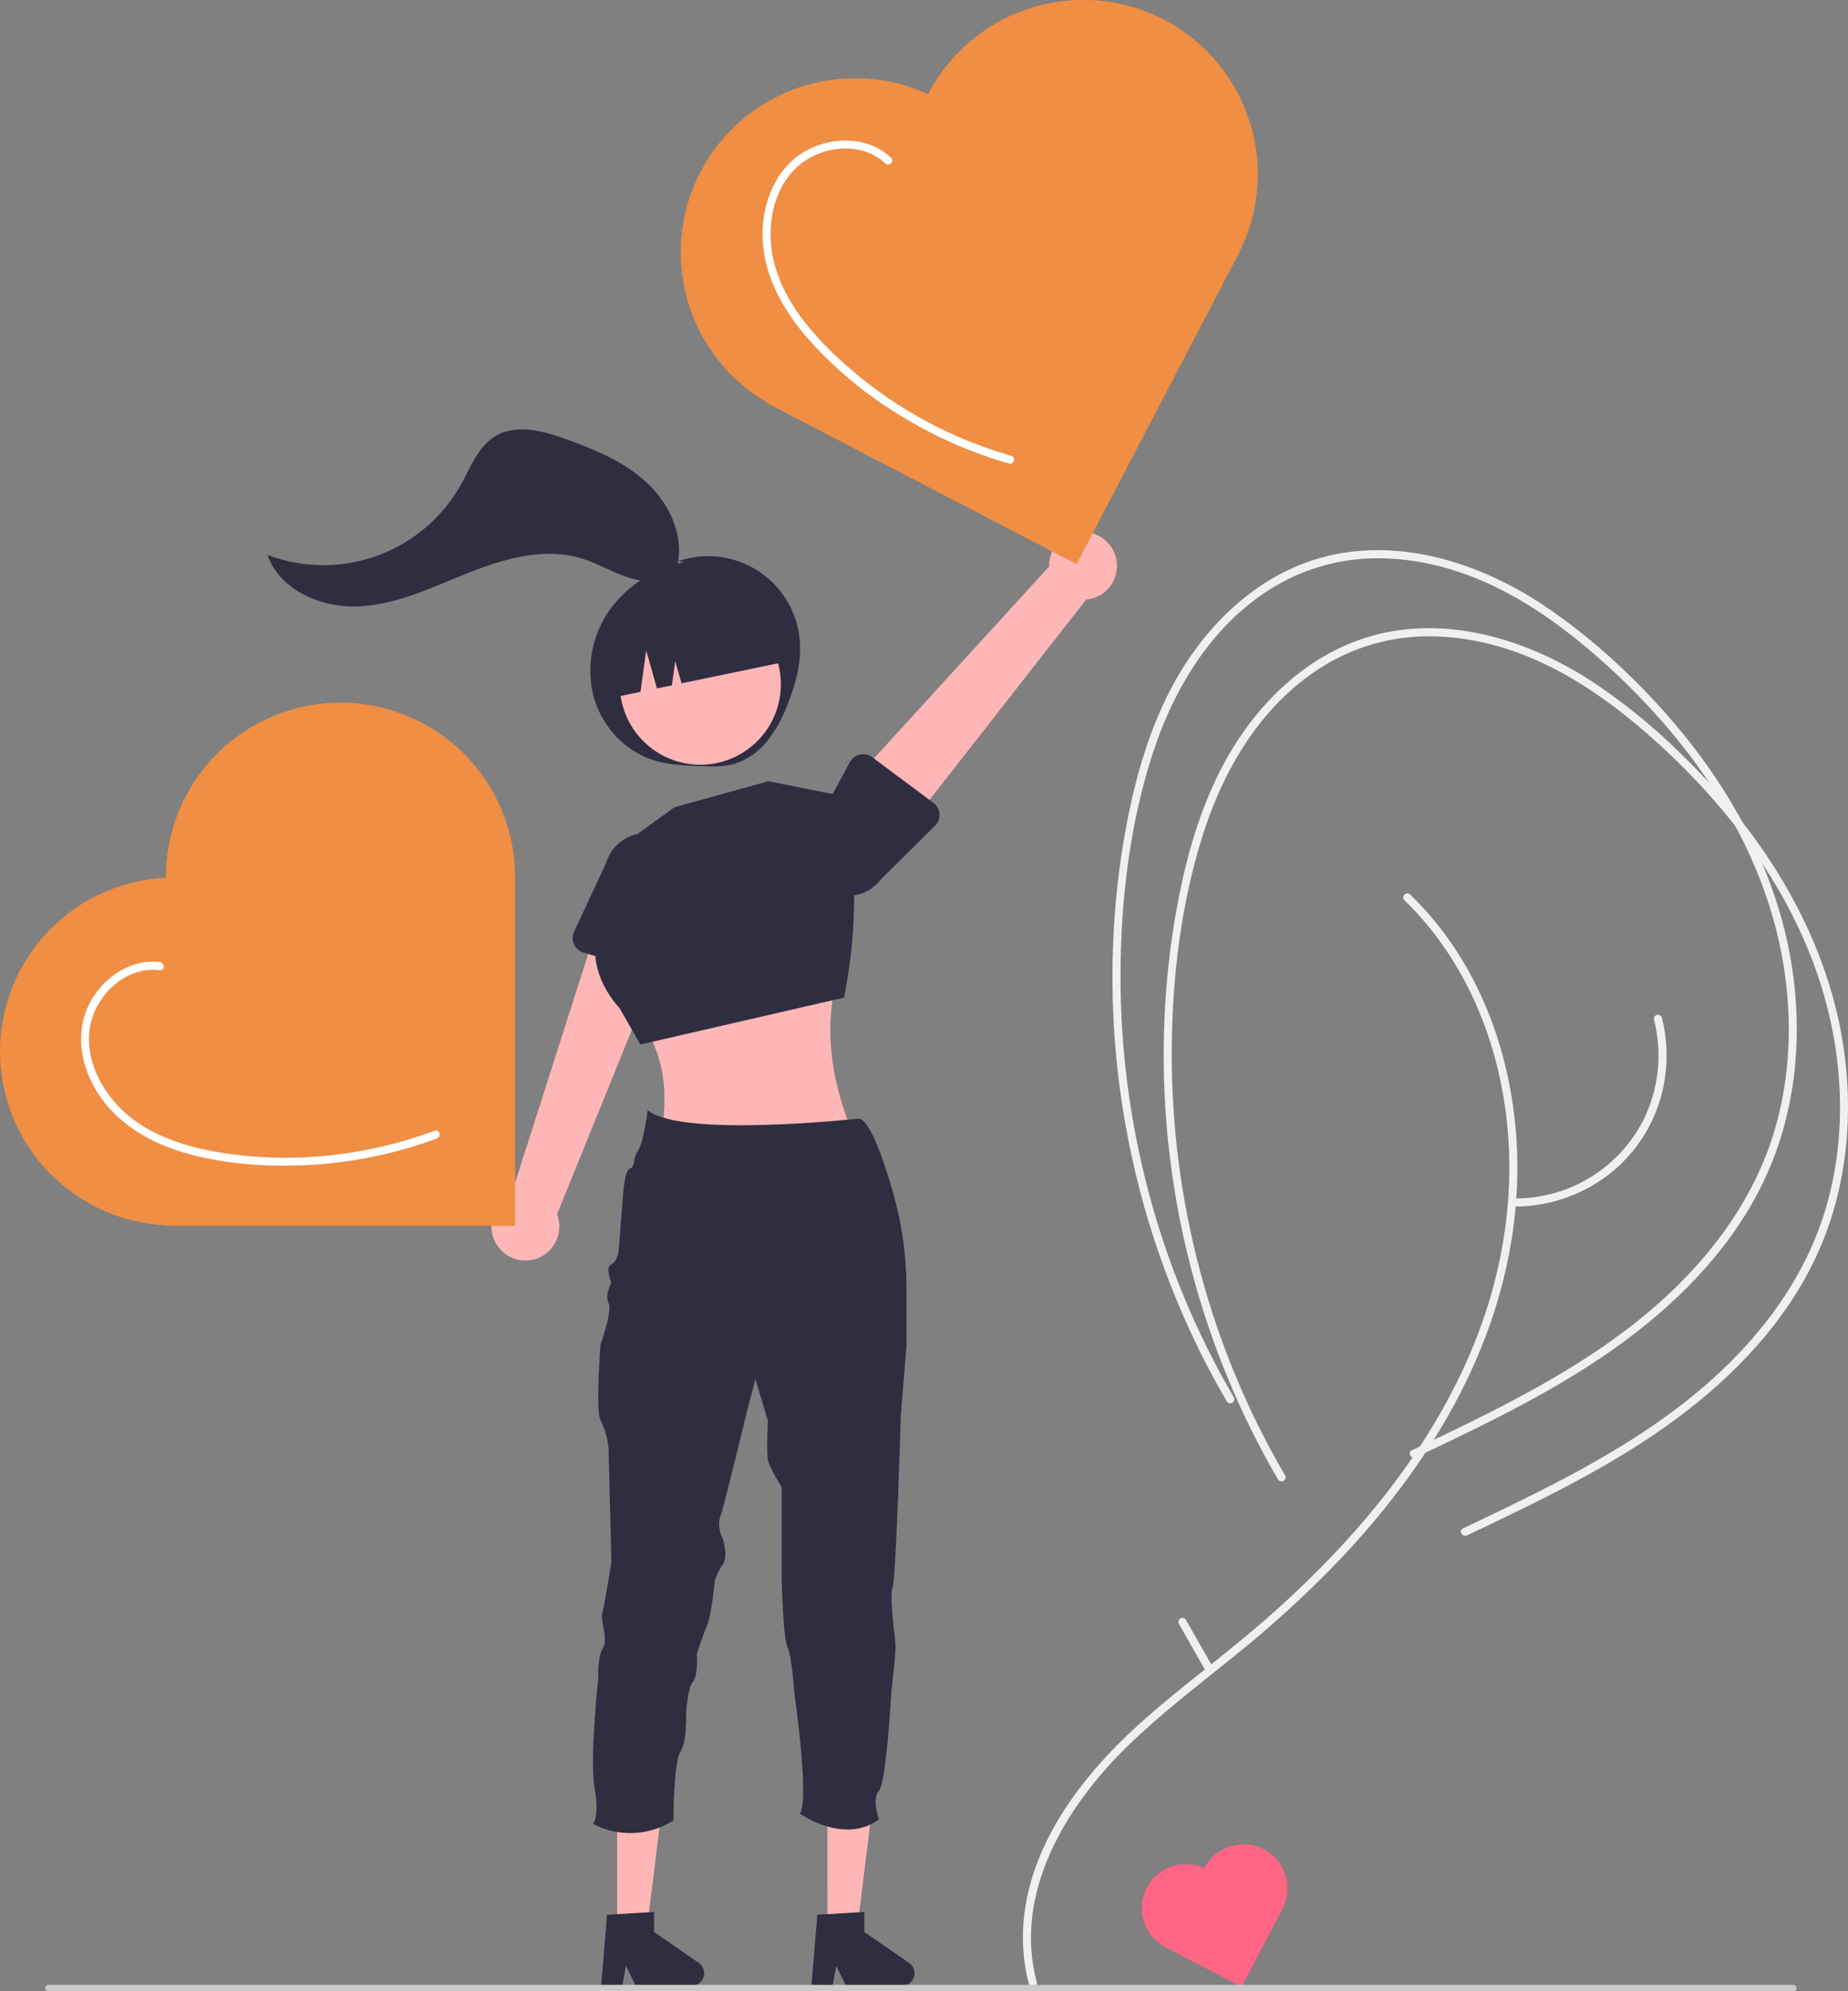 <svg width="169" height="182" viewBox="0 0 169 182" fill="none" xmlns="http://www.w3.org/2000/svg">
<rect x="0" y="0" width="169" height="182" fill="#808080" stroke="none"/>
<g clip-path="url(#clip0_737_3494)">
<path d="M73.128 58.393C73.001 57.13 72.589 55.912 71.923 54.831C71.256 53.75 70.353 52.834 69.28 52.151C68.208 51.469 66.994 51.038 65.731 50.891C64.467 50.744 63.187 50.885 61.986 51.303L62.595 51.365C59.86 51.911 57.43 53.461 55.784 55.708C54.98 56.831 54.427 58.114 54.163 59.469C53.899 60.824 53.93 62.22 54.254 63.562C54.946 66.227 56.986 68.539 59.598 69.426C61.05 69.919 62.609 69.98 64.142 70.032C65.137 70.066 66.151 70.096 67.111 69.83C68.345 69.448 69.43 68.693 70.215 67.67C70.994 66.65 71.613 65.518 72.052 64.314C72.796 62.43 73.33 60.408 73.128 58.393Z" fill="#2F2E41"/>
<path d="M94.813 181.185C92.644 173.047 97.46 165.115 103.086 159.624C106.085 156.697 109.424 154.153 112.681 151.526C115.806 149.032 118.782 146.358 121.593 143.516C127.022 137.971 131.758 131.635 134.894 124.511C137.877 117.738 139.286 110.359 138.588 102.968C137.926 95.958 135.408 89.063 130.776 83.685C130.199 83.015 129.592 82.372 128.955 81.758C128.613 81.427 128.09 81.948 128.432 82.28C133.604 87.291 136.614 94.083 137.633 101.148C138.684 108.435 137.601 115.863 134.871 122.675C131.962 129.932 127.337 136.408 121.973 142.058C119.272 144.886 116.398 147.545 113.368 150.019C110.133 152.679 106.771 155.192 103.69 158.034C98.012 163.272 92.909 170.477 93.61 178.588C93.692 179.531 93.855 180.466 94.1 181.381C94.128 181.473 94.191 181.549 94.275 181.595C94.36 181.641 94.459 181.652 94.551 181.627C94.644 181.601 94.722 181.541 94.771 181.459C94.82 181.376 94.835 181.278 94.813 181.185V181.185Z" fill="#F0F0F0"/>
<path d="M117.52 134.856C114.103 129.01 111.49 122.732 109.751 116.191C108.006 109.651 107.133 102.911 107.155 96.143C107.18 89.376 108.003 82.44 110.106 75.987C112.101 69.862 115.676 64.022 121.351 60.679C124.246 58.985 127.55 58.114 130.905 58.162C134.449 58.195 137.944 59.126 141.138 60.633C144.265 62.11 147.125 64.099 149.766 66.317C152.285 68.427 154.635 70.731 156.796 73.205C161.077 78.118 164.575 83.806 166.529 90.043C168.565 96.544 168.922 103.653 167.032 110.232C165.217 116.551 161.241 121.936 156.36 126.263C151.086 130.938 144.837 134.335 138.537 137.419C136.96 138.191 135.374 138.945 133.788 139.699C133.359 139.903 133.734 140.54 134.162 140.336C140.806 137.177 147.515 133.989 153.437 129.578C158.663 125.686 163.321 120.799 166.092 114.847C169.023 108.553 169.623 101.396 168.409 94.605C167.222 87.968 164.244 81.757 160.258 76.347C158.278 73.67 156.077 71.164 153.678 68.853C151.217 66.428 148.53 64.242 145.653 62.326C139.757 58.48 132.383 56.158 125.394 58.139C119.182 59.9 114.4 64.867 111.555 70.497C109.963 73.647 108.89 77.036 108.126 80.474C107.381 83.863 106.88 87.3 106.627 90.76C105.612 104.565 108.323 118.39 114.48 130.795C115.23 132.3 116.03 133.777 116.882 135.228C116.933 135.309 117.014 135.367 117.107 135.39C117.2 135.413 117.298 135.398 117.381 135.35C117.464 135.302 117.525 135.223 117.551 135.131C117.577 135.039 117.566 134.94 117.52 134.856Z" fill="#F0F0F0"/>
<path d="M112.836 127.721C109.419 121.876 106.806 115.598 105.067 109.057C103.322 102.517 102.449 95.776 102.471 89.009C102.496 82.242 103.319 75.306 105.422 68.853C107.417 62.728 110.992 56.887 116.667 53.545C119.562 51.851 122.866 50.98 126.221 51.028C129.765 51.061 133.26 51.992 136.454 53.499C139.581 54.975 142.441 56.965 145.082 59.182C147.601 61.293 149.951 63.596 152.112 66.071C156.393 70.984 159.891 76.672 161.845 82.909C163.881 89.409 164.238 96.519 162.348 103.098C160.533 109.416 156.557 114.802 151.676 119.128C146.402 123.804 140.153 127.201 133.852 130.285C132.276 131.057 130.69 131.811 129.104 132.565C128.675 132.769 129.05 133.406 129.478 133.202C136.121 130.042 142.831 126.855 148.753 122.444C153.979 118.551 158.637 113.665 161.408 107.713C164.339 101.419 164.939 94.262 163.724 87.471C162.537 80.834 159.56 74.622 155.574 69.212C153.594 66.536 151.393 64.029 148.994 61.719C146.533 59.294 143.846 57.108 140.969 55.192C135.073 51.346 127.699 49.023 120.71 51.005C114.498 52.766 109.716 57.733 106.871 63.362C105.279 66.513 104.206 69.902 103.442 73.34C102.697 76.728 102.196 80.166 101.943 83.626C100.928 97.431 103.639 111.256 109.796 123.661C110.546 125.166 111.346 126.643 112.198 128.094C112.249 128.175 112.33 128.233 112.423 128.256C112.516 128.278 112.614 128.264 112.697 128.216C112.78 128.167 112.841 128.089 112.867 127.997C112.893 127.904 112.882 127.806 112.836 127.721Z" fill="#F0F0F0"/>
<path d="M45.508 113.891C45.247 113.524 45.07 113.104 44.989 112.661C44.909 112.218 44.926 111.763 45.041 111.328C45.156 110.893 45.364 110.488 45.653 110.142C45.941 109.796 46.302 109.517 46.71 109.325L55.259 82.615L61.213 85.701L50.937 110.986C51.215 111.691 51.223 112.474 50.961 113.185C50.699 113.896 50.185 114.487 49.516 114.845C48.846 115.203 48.069 115.303 47.33 115.128C46.592 114.952 45.943 114.512 45.508 113.891H45.508Z" fill="#FFB6B6"/>
<path d="M52.492 86.308C52.41 86.127 52.368 85.931 52.37 85.733C52.371 85.534 52.415 85.339 52.499 85.159L55.427 78.877C55.716 77.904 56.379 77.085 57.272 76.6C58.165 76.114 59.215 76.002 60.191 76.287C61.167 76.573 61.989 77.232 62.478 78.122C62.967 79.012 63.083 80.059 62.8 81.033L61.821 87.915C61.793 88.111 61.723 88.299 61.616 88.466C61.509 88.633 61.366 88.775 61.199 88.882C61.032 88.99 60.843 89.06 60.647 89.088C60.45 89.115 60.249 89.101 60.059 89.044L53.36 87.064C53.169 87.008 52.993 86.911 52.843 86.781C52.694 86.65 52.574 86.489 52.492 86.308Z" fill="#2F2E41"/>
<path d="M77.189 87.368C75.154 92.684 75.674 98.26 78.18 104.038H60.43C61.143 99.927 60.854 96.107 58.211 92.968L77.189 87.368Z" fill="#FFB6B6"/>
<path d="M56.415 77.599L61.668 73.787L70.264 71.404L77.428 72.834L77.849 76.784C78.361 81.588 78.139 86.443 77.189 91.181L58.564 95.47L56.654 92.134C56.654 92.134 52.356 87.845 55.699 83.079L56.415 77.599Z" fill="#2F2E41"/>
<path d="M102.042 50.932C102.159 51.367 102.179 51.822 102.101 52.265C102.023 52.709 101.849 53.13 101.59 53.498C101.332 53.867 100.995 54.175 100.604 54.399C100.214 54.624 99.778 54.761 99.329 54.8L82.036 76.9L77.523 71.947L95.94 51.781C95.925 51.023 96.189 50.286 96.681 49.709C97.174 49.133 97.862 48.757 98.614 48.652C99.366 48.548 100.13 48.722 100.762 49.142C101.394 49.563 101.849 50.2 102.042 50.932Z" fill="#FFB6B6"/>
<path d="M85.914 74.392C85.928 74.59 85.899 74.788 85.829 74.974C85.759 75.16 85.65 75.328 85.509 75.468L80.581 80.349C79.972 81.162 79.065 81.701 78.059 81.847C77.052 81.994 76.029 81.737 75.213 81.131C74.396 80.526 73.853 79.623 73.704 78.619C73.554 77.615 73.809 76.593 74.413 75.776L77.72 69.659C77.815 69.485 77.946 69.333 78.104 69.213C78.263 69.094 78.446 69.01 78.64 68.967C78.834 68.924 79.035 68.924 79.229 68.966C79.424 69.007 79.607 69.091 79.766 69.209L85.362 73.383C85.521 73.502 85.653 73.653 85.748 73.827C85.844 74.002 85.9 74.194 85.914 74.392Z" fill="#2F2E41"/>
<path d="M56.438 176.347H59.158L60.452 165.878H56.438L56.438 176.347Z" fill="#FFB6B6"/>
<path d="M55.517 175.009L59.817 174.752V176.591L63.905 179.408C64.107 179.547 64.259 179.747 64.339 179.979C64.419 180.21 64.423 180.461 64.35 180.695C64.277 180.929 64.131 181.133 63.933 181.278C63.736 181.423 63.496 181.501 63.251 181.501H58.132L57.25 179.683L56.905 181.501H54.975L55.517 175.009Z" fill="#2F2E41"/>
<path d="M75.668 176.347H78.388L79.682 165.878H75.667L75.668 176.347Z" fill="#FFB6B6"/>
<path d="M74.746 175.009L79.046 174.752V176.591L83.134 179.408C83.336 179.547 83.488 179.747 83.568 179.979C83.648 180.21 83.652 180.461 83.579 180.695C83.506 180.929 83.36 181.133 83.162 181.278C82.965 181.423 82.726 181.501 82.48 181.501H77.361L76.479 179.683L76.135 181.501H74.204L74.746 175.009Z" fill="#2F2E41"/>
<path d="M82.894 117.689V123.028L82.371 129.55C82.371 129.55 82.206 135.245 82.006 139.737C81.886 142.467 81.75 144.753 81.632 145.048C81.486 145.41 81.521 146.396 81.605 147.432C81.703 148.63 81.866 149.894 81.893 150.317C81.945 151.107 81.525 154.5 81.525 154.5C81.525 154.5 81.057 163.007 80.377 163.686C79.696 164.365 80.377 166.296 80.377 166.296C77.187 168.643 73.158 165.774 73.158 165.774C74.048 164.36 72.636 154.704 72.636 154.704C72.636 154.704 72.429 151.407 72.01 150.522C71.59 149.636 71.484 144.103 71.484 144.103V135.909C71.484 135.909 70.385 134.231 70.23 133.449C70.074 132.666 70.23 129.901 70.23 129.901L69.081 126.039L68.294 129.065C68.294 129.065 66.258 137.52 65.891 138.563C65.523 139.606 66.098 140.652 66.098 140.652C66.098 140.652 66.623 142.261 66.098 142.999C65.772 143.461 65.522 143.973 65.358 144.514C65.358 144.514 65.089 147.594 64.619 148.696C64.148 149.798 63.731 151.156 63.731 151.156C63.731 151.156 63.842 153.238 63.371 153.707C62.9 154.177 62.745 156.527 62.745 156.527C62.745 156.527 62.849 159.186 62.22 160.126C61.591 161.066 61.591 166.389 61.591 166.389C60.501 167.087 59.245 167.484 57.95 167.539C56.656 167.594 55.37 167.305 54.225 166.702C54.225 166.702 54.846 166.121 54.375 163.415C53.904 160.709 54.713 153.341 54.713 153.341C54.713 153.341 54.609 151.471 55.132 150.635C55.655 149.798 54.868 148.182 55.078 147.451C55.287 146.721 55.916 142.753 55.916 142.753C55.916 142.753 55.655 132.994 55.655 132.472C55.593 131.544 55.341 130.638 54.915 129.81C54.444 128.976 54.915 122.922 54.915 122.922C54.915 122.922 56.025 119.793 55.655 119.114C55.285 118.435 55.901 117.234 55.901 117.234C55.901 117.234 55.327 115.825 55.901 115.564C56.476 115.303 56.582 114.26 56.582 114.26L56.981 109.197C56.981 109.197 57.132 106.9 57.61 106.796C58.088 106.693 57.878 105.807 58.349 105.18C58.579 104.756 58.737 104.297 58.818 103.822C58.884 103.532 58.946 103.229 58.998 102.939C59.146 102.152 59.237 101.473 59.237 101.473C62.323 104.031 78.552 102.238 78.57 102.238C79.6 102.462 80.825 106.031 81.71 109.143C82.497 111.924 82.895 114.8 82.894 117.689Z" fill="#2F2E41"/>
<path d="M71.089 64.686C72.272 60.803 70.077 56.698 66.185 55.518C62.294 54.337 58.181 56.528 56.998 60.411C55.815 64.294 58.01 68.399 61.902 69.58C65.793 70.76 69.906 68.569 71.089 64.686Z" fill="#FFB6B6"/>
<path d="M55.72 63.83L58.571 63.238L59.096 59.461L60.081 62.924L61.444 62.641L61.75 60.438L62.325 62.458L72.452 60.356C72.243 59.355 71.839 58.406 71.263 57.562C70.687 56.717 69.95 55.994 69.094 55.434C68.237 54.874 67.279 54.488 66.273 54.297C65.267 54.107 64.234 54.116 63.231 54.324L61.764 54.629C59.74 55.049 57.966 56.255 56.832 57.98C55.699 59.706 55.298 61.81 55.72 63.83Z" fill="#2F2E41"/>
<path d="M84.893 8.573L84.874 8.609C81.155 6.899 76.919 6.682 73.044 8.004C69.17 9.325 65.953 12.083 64.06 15.707C62.168 19.331 61.745 23.542 62.879 27.468C64.012 31.394 66.617 34.735 70.151 36.798L70.132 36.834L98.453 51.563L113.214 23.302C114.185 21.446 114.781 19.417 114.966 17.332C115.152 15.246 114.923 13.144 114.294 11.147C113.665 9.149 112.648 7.295 111.3 5.69C109.953 4.085 108.301 2.761 106.441 1.793C104.58 0.826 102.546 0.233 100.456 0.05C98.366 -0.133 96.26 0.097 94.259 0.727C92.257 1.356 90.4 2.373 88.793 3.72C87.186 5.066 85.861 6.715 84.893 8.573Z" fill="#F08E43"/>
<path d="M110.125 170.743L110.12 170.752C109.18 170.32 108.11 170.265 107.13 170.599C106.151 170.933 105.338 171.63 104.859 172.546C104.381 173.462 104.274 174.526 104.561 175.518C104.847 176.511 105.505 177.355 106.399 177.876L106.394 177.885L113.552 181.608L117.283 174.465C117.529 173.996 117.679 173.483 117.726 172.956C117.773 172.429 117.715 171.898 117.556 171.393C117.397 170.888 117.14 170.419 116.8 170.014C116.459 169.608 116.042 169.273 115.571 169.029C115.101 168.784 114.587 168.634 114.058 168.588C113.53 168.542 112.998 168.6 112.492 168.759C111.986 168.918 111.517 169.175 111.111 169.516C110.704 169.856 110.369 170.273 110.125 170.743Z" fill="#FF6584"/>
<path d="M15.17 80.174V80.214C11.08 80.413 7.223 82.175 4.399 85.134C1.575 88.093 -1.90139e-06 92.022 0 96.108C1.9014e-06 100.194 1.575 104.124 4.399 107.083C7.223 110.042 11.08 111.803 15.17 112.002V112.043L47.106 112.043L47.106 80.174C47.108 78.08 46.697 76.006 45.895 74.071C45.093 72.136 43.918 70.378 42.435 68.897C40.952 67.415 39.191 66.24 37.252 65.439C35.314 64.637 33.236 64.224 31.138 64.224C29.04 64.224 26.962 64.637 25.024 65.439C23.085 66.24 21.324 67.415 19.841 68.897C18.358 70.378 17.182 72.136 16.381 74.071C15.579 76.006 15.168 78.08 15.17 80.174V80.174Z" fill="#F08E43"/>
<path d="M164.006 182H4.429C4.351 182 4.276 181.969 4.221 181.914C4.166 181.859 4.135 181.785 4.135 181.707C4.135 181.629 4.166 181.555 4.221 181.5C4.276 181.445 4.351 181.414 4.429 181.414H164.006C164.084 181.414 164.158 181.445 164.213 181.5C164.268 181.555 164.299 181.629 164.299 181.707C164.299 181.785 164.268 181.859 164.213 181.914C164.158 181.969 164.084 182 164.006 182Z" fill="#CACACA"/>
<path d="M138.599 110.28C141.861 110.26 145.015 109.111 147.523 107.03C150.076 104.887 151.756 101.887 152.248 98.594C152.536 96.733 152.443 94.832 151.975 93.008C151.946 92.916 151.883 92.84 151.798 92.794C151.714 92.748 151.615 92.737 151.523 92.762C151.431 92.788 151.352 92.848 151.303 92.93C151.254 93.013 151.239 93.111 151.261 93.204C152.052 96.302 151.695 99.581 150.257 102.437C149.152 104.573 147.48 106.366 145.425 107.619C143.369 108.871 141.008 109.537 138.599 109.542C138.503 109.546 138.412 109.586 138.346 109.655C138.279 109.724 138.242 109.816 138.242 109.911C138.242 110.007 138.279 110.099 138.346 110.168C138.412 110.237 138.503 110.277 138.599 110.28V110.28Z" fill="#F0F0F0"/>
<path d="M81.49 14.422C79.386 12.428 76.064 12.434 73.633 13.821C70.906 15.379 69.67 18.596 69.732 21.617C69.803 25.018 71.469 28.097 73.62 30.647C75.913 33.296 78.581 35.598 81.54 37.478C84.491 39.396 87.684 40.914 91.035 41.993C91.448 42.126 91.862 42.252 92.279 42.371C92.372 42.393 92.471 42.378 92.553 42.329C92.636 42.281 92.696 42.202 92.722 42.11C92.747 42.017 92.736 41.919 92.69 41.835C92.644 41.751 92.567 41.688 92.475 41.659C86.04 39.824 80.188 36.36 75.49 31.602C73.253 29.316 71.265 26.569 70.654 23.371C70.114 20.547 70.711 17.268 72.904 15.256C75.037 13.301 78.769 12.861 80.968 14.944C81.313 15.271 81.837 14.749 81.49 14.422V14.422Z" fill="white"/>
<path d="M14.623 87.937C11.781 87.584 9.111 89.579 8.004 92.099C6.763 94.925 7.6 98.182 9.401 100.571C11.384 103.201 14.388 104.734 17.528 105.548C20.899 106.421 24.477 106.657 27.947 106.496C32.049 106.306 36.097 105.485 39.947 104.062C40.389 103.898 40.198 103.184 39.751 103.35C33.341 105.725 26.205 106.474 19.464 105.221C16.451 104.66 13.383 103.591 11.137 101.428C9.103 99.468 7.664 96.499 8.276 93.632C8.885 90.784 11.599 88.3 14.623 88.675C15.094 88.734 15.09 87.995 14.623 87.937Z" fill="white"/>
<path d="M61.912 51.786C62.599 49.044 61.268 46.102 59.206 44.164C57.144 42.225 54.454 41.111 51.791 40.146C49.667 39.377 47.18 38.708 45.258 39.892C43.714 40.845 43.044 42.694 42.161 44.277C40.479 47.293 37.765 49.604 34.515 50.787C31.265 51.971 27.698 51.947 24.464 50.721C25.604 54.023 29.53 55.638 33.022 55.414C36.514 55.189 39.74 53.584 42.993 52.297C46.247 51.011 49.865 50.016 53.209 51.047C54.62 51.482 55.904 52.258 57.301 52.736C58.699 53.214 60.334 53.356 61.579 52.563" fill="#2F2E41"/>
<path d="M110.827 152.228L108.446 148.047C108.395 147.966 108.314 147.908 108.221 147.885C108.128 147.862 108.029 147.877 107.946 147.925C107.864 147.973 107.803 148.052 107.777 148.144C107.751 148.236 107.762 148.335 107.808 148.419L110.188 152.601C110.239 152.682 110.32 152.74 110.413 152.762C110.507 152.785 110.605 152.771 110.688 152.722C110.771 152.674 110.831 152.595 110.857 152.503C110.883 152.411 110.872 152.312 110.827 152.228Z" fill="#F0F0F0"/>
</g>
<defs>
<clipPath id="clip0_737_3494">
<rect width="169" height="182" fill="white"/>
</clipPath>
</defs>
</svg>
